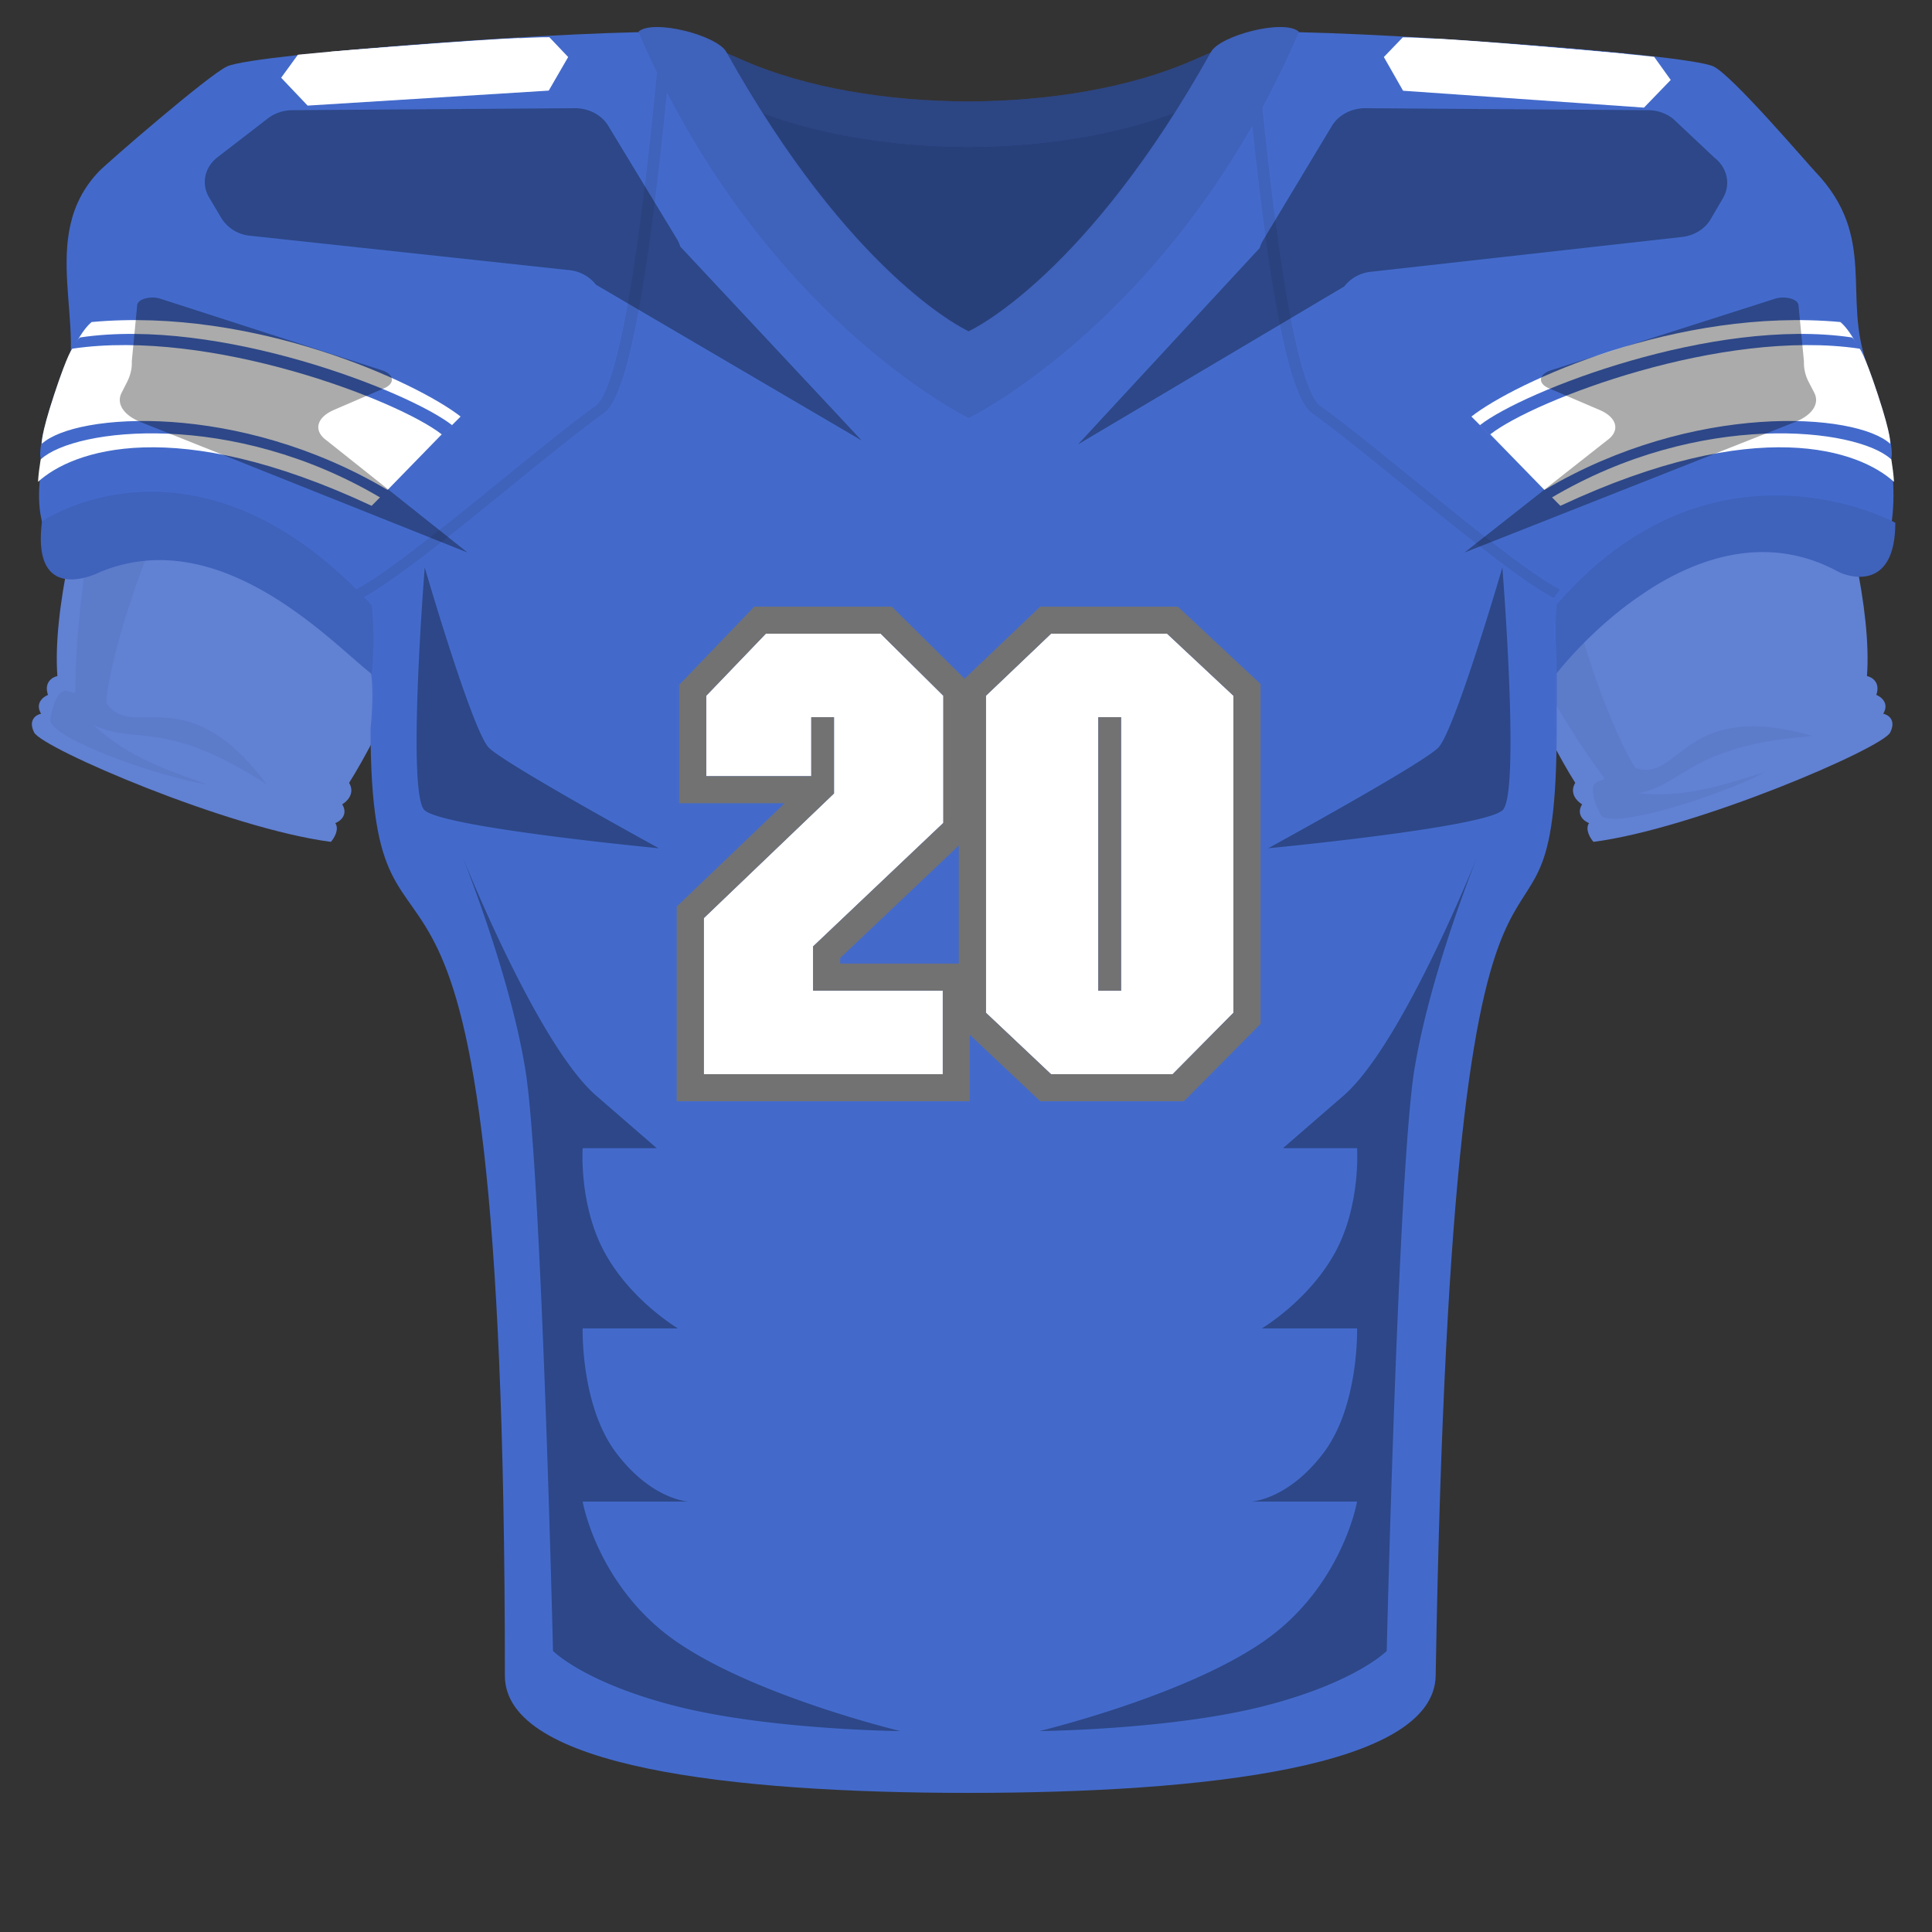 <svg xmlns="http://www.w3.org/2000/svg" width="500" height="500" fill="none"><rect width="100%" height="100%" fill="#333333" stroke="none"/><path fill="#6181D3" d="M483.17 174.96c2.47-33.53-25.07-102-32.15-124.7L417.15 32.5 382.7 47.37c-5 10.65-23.62 25-20.5 42.17 3.12 17.15 28.66 86.43 45.47 113.06-1.62 2.7.5 4.83 1.77 5.55-1.62 2.71.52 4.38 1.79 4.87-1.07 1.62.32 3.91 1.15 4.85 26.4-3.4 74.75-24.22 76.8-28.3 1.62-3.25-.52-4.6-1.8-4.86 1.62-2.7-.52-4.37-1.79-4.87 1.12-3.27-1.15-4.62-2.43-4.88Zm-468.32 0c-2.47-33.53 25.08-102 32.15-124.7L80.87 32.5l34.44 14.87c5 10.65 23.62 25 20.5 42.17-3.12 17.15-28.66 86.43-45.46 113.06 1.61 2.7-.51 4.83-1.78 5.55 1.62 2.71-.52 4.38-1.79 4.87 1.08 1.62-.31 3.91-1.14 4.85-26.42-3.4-74.76-24.22-76.8-28.3-1.63-3.25.51-4.6 1.79-4.86-1.62-2.7.52-4.37 1.79-4.87-1.12-3.27 1.16-4.62 2.43-4.88Z"/><path fill="#000" fill-opacity=".05" d="m370.58 110 62-59 25.5 73.5c-20.9-21.8-42.76-11.68-51.06 3.86-8.3 15.55 11.15 63.89 16.31 70.43 11.66 3.8 12.12-17.95 45.76-8.3-31.54 2.23-33.14 12.54-45.23 14.8 12.3 1.34 22.2-2.17 32.88-5.45-11.18 5.95-40.41 15.32-42.56 10.9-5.55-11.48 2.67-7.25.66-9.91-17.2-22.72-44.1-76.53-44.26-90.83ZM38.52 80l92-1-32.5 64.5c-3.5-30-25-34.89-41-27.5-16 7.39-29.66 57.67-29.5 66 7 10.06 20.5-7 41.5 21-26.5-17.26-34-10-45-15.5 9 8.5 19 11.67 29.5 15.5-12.5-2-41.46-12.17-40.5-17 2.5-12.5 6.5-4.16 6.5-7.5 0-28.5 10.5-87 19-98.5Z"/><path fill="#436ACB" d="m321.28 16.62-13.37 5.82c-15.86 6.9-36.6 10.38-57.38 10.46-20.8-.08-41.52-3.57-57.39-10.46l-13.37-5.82v101.21l70.51 30.68v.2l.25-.1.24.1v-.2l70.5-30.67V16.61Z"/><path fill="#000" d="m321.28 16.62-13.37 5.82c-15.86 6.9-36.6 10.38-57.38 10.46-20.8-.08-41.52-3.57-57.39-10.46l-13.37-5.82v101.21l70.51 30.68v.2l.25-.1.24.1v-.2l70.5-30.67V16.61Z" opacity=".4"/><path fill="#3F62BB" d="M308.32 15.78c-15.96 6.95-36.86 10.43-57.79 10.47-20.92-.04-41.82-3.53-57.79-10.47l-9.05-3.93v11.6l9.47 4.11c15.8 6.88 36.45 10.36 57.16 10.47h.43c20.72-.11 41.36-3.6 57.16-10.47l9.47-4.12v-11.6l-9.05 3.94h-.01Z"/><path fill="#000" d="M308.32 15.78c-15.96 6.95-36.86 10.43-57.79 10.47-20.92-.04-41.82-3.53-57.79-10.47l-14.99-6.52v11.6l15.4 6.7c15.8 6.88 36.44 10.36 57.14 10.47h.49c20.7-.12 41.34-3.6 57.14-10.47l15.4-6.7V9.26l-14.99 6.52h-.01Z" opacity=".3"/><path fill="#436ACB" d="M487.63 142.72c4.58-11.45 2.3-30.35-4.34-48.16-6.63-17.82 2.8-33.11-13.59-50.22-2.07-2.16-21.49-24.95-26.29-27.16-7.38-3.4-96.3-9.64-117.33-8.83-13.4 11.22-11.52 34.53-27.62 44.1l-47.93 42.1-47.94-42.1c-16.1-9.57-14.21-32.88-27.61-44.1-21.04-.81-108.81 5.43-116.2 8.83-4.8 2.21-31.08 25-33.15 27.16-16.38 17.1-2.47 40.54-9.34 57.72-6.87 17.18-9.52 34.13 0 41.8l-4.03-9.98c-2.97 8 7.97 5.65 13.37 9.99 20.44-9.17 41.35 2.3 50.22 4.58 5.7 1.46 14.9 20.62 20.05 25.2 1.09 5.15 0 14.89 0 14.89 0 84.76 34.76-14.32 34.76 245.11 0 23.69 58.72 30.32 119.75 30.35h.24c61.03-.02 120.5-6.66 120.9-30.35 4.58-268.02 31.32-160.92 31.32-245.68v-13.75c8.02-12.6 20.62-18.9 26.34-23.48 5.73-4.58 14.9-14.32 28.64-14.32 5.88 0 15.46 1.15 24.05 6.88l5.73-.58Z"/><path fill="#3F62BB" d="M336.15 8.2c-3.88-3.38-20.38.98-22.74 5.22-32.12 57.56-61.33 71.66-62.73 72.31-1.4-.65-30.61-14.75-62.72-72.31-2.36-4.24-18.87-8.6-22.75-5.22 31.62 73.86 85.46 99.99 85.48 99.98.02 0 53.86-26.12 85.48-99.98h-.02Z"/><path fill="#fff" d="M77.1 14.16c11.63-1.23 57.1-4.67 65.07-4.53l4.87 5.13-5.03 8.69-62.4 3.88-6.85-7.21 4.34-5.96Z"/><path fill="#fff" d="M84.87 13.43c2.72-.25 40.12-3.32 49.51-3.55l4.21 4.58-3.3 5.03-49.81 3.34-4.14-4.4 3.53-5Zm343.22 1.27c-11.62-1.32-57.07-5.11-65.04-5.04l-4.91 5.1 4.97 8.72 62.35 4.37 6.92-7.16-4.3-6Z"/><path fill="#fff" d="M420.32 13.91c-2.71-.27-40.1-3.63-49.48-3.93l-4.25 4.55 3.27 5.05 49.78 3.72 4.17-4.37-3.5-5.02Z"/><path fill="#3F62BB" d="M490.5 135.28s-46.97-25.78-87.63 21.19c-.57 7.44 0 11.45 0 17.75 9.16-11.45 40.66-43.64 72.73-26.34 2.94 1.58 14.9 5.15 14.9-12.6Zm-479.62-.38C8 157.25 25.77 148.09 25.77 148.09c31.5-13.17 60.7 18.9 70.44 26.34a91.9 91.9 0 0 0 0-17.75c-45.24-49.25-85.33-21.76-85.33-21.76Z"/><path fill="#3F62BB" fill-rule="evenodd" d="M159.64 101.88c-.97 2.23-2.08 4.1-3.46 5.09-5.84 4.15-14.5 11.18-23.7 18.67l-8.25 6.68a626.21 626.21 0 0 1-17.3 13.58c-5.25 3.93-9.9 7.14-13.26 8.87l-1.58-2.2c3.1-1.6 7.57-4.67 12.83-8.6a624.77 624.77 0 0 0 17.22-13.52l8.17-6.62c9.23-7.5 18-14.63 23.91-18.84.71-.5 1.6-1.78 2.57-4a59.43 59.43 0 0 0 2.7-8.32c1.75-6.69 3.34-15.36 4.75-24.7 2.8-18.66 4.9-39.86 6.16-52.97l3.03.21c-1.26 13.1-3.36 34.36-6.18 53.09-1.41 9.36-3 18.12-4.78 24.93a61.68 61.68 0 0 1-2.83 8.65Zm176.52 0c.97 2.23 2.09 4.1 3.47 5.09 5.83 4.15 14.49 11.18 23.7 18.67 2.72 2.2 5.48 4.46 8.24 6.68a626.21 626.21 0 0 0 17.3 13.58c5.26 3.93 9.9 7.14 13.26 8.87l1.58-2.2c-3.1-1.6-7.57-4.67-12.83-8.6a623.3 623.3 0 0 1-17.21-13.52l-8.17-6.62c-9.24-7.5-18-14.63-23.92-18.84-.7-.5-1.6-1.78-2.56-4a59.43 59.43 0 0 1-2.71-8.32c-1.75-6.69-3.33-15.36-4.74-24.7-2.82-18.66-4.9-39.86-6.17-52.97l-3.03.21c1.27 13.1 3.36 34.36 6.18 53.09 1.41 9.36 3.01 18.12 4.79 24.93.89 3.4 1.83 6.35 2.82 8.65Z" clip-rule="evenodd"/><path fill="#fff" d="M403.83 130.9c51.2-23.95 77.48-14.27 86.32-6.2 0 0-.06-6.5-4.52-22.24-4.45-15.73-9.36-19.12-9.36-19.12-42.05-3.85-84.13 15.59-95.47 24.46l23.03 23.1Z"/><path fill="#436ACB" d="M401.4 128.88c38.59-22.9 79.14-18.12 87.98-10.06 0 0 1.47-1.9-3.4-16.67-4.86-14.77-6.8-14.83-6.8-14.83-35.73-5.28-84.88 13.87-96.22 22.74l18.44 18.82Z"/><path fill="#fff" d="M399.71 126.8c38.59-22.9 80.62-20.02 89.46-11.96 0 0 .47-1.62-3.18-12.7-3.65-11.07-4.72-11.9-4.72-11.9-35.72-5.3-84.25 13.3-95.59 22.17l14.03 14.4Zm-303.54 4.1c-51.2-23.95-77.48-14.27-86.32-6.2 0 0 .06-6.5 4.52-22.24 4.45-15.73 9.36-19.12 9.36-19.12 42.05-3.85 84.13 15.59 95.47 24.46l-23.03 23.1Z"/><path fill="#436ACB" d="M98.6 128.88c-38.59-22.9-79.14-18.12-87.98-10.06 0 0-1.47-1.9 3.4-16.67 4.86-14.77 6.8-14.83 6.8-14.83 35.73-5.28 84.88 13.87 96.22 22.74L98.6 128.88Z"/><path fill="#fff" d="M100.29 126.8c-38.59-22.9-80.62-20.02-89.45-11.96 0 0-.48-1.62 3.17-12.7 3.65-11.07 4.72-11.9 4.72-11.9 35.72-5.3 84.25 13.3 95.59 22.17l-14.03 14.4Z"/><path fill="#000" d="m86.43 106.08 13-5.6c2.83-1.23 2.62-3.53-.43-4.61L41.66 77.36c-2.53-.9-5.96-.02-6.15 1.57l-1.4 14.56c.08 1.82-.34 3.64-1.24 5.4l-1.4 2.75c-1.45 2.84.54 5.86 5.04 7.63L121 143l-36.52-29.05c-3.43-2.48-2.58-5.91 1.94-7.86ZM57.29 56.45a9.8 9.8 0 0 0 7.46 4.56l82.54 8.9a9.98 9.98 0 0 1 6.94 3.77L223 114l-46.95-50.19a8.14 8.14 0 0 0-.85-1.93l-17.8-29.34c-1.71-2.82-5.06-4.56-8.68-4.54l-73.05.52c-2.33.01-4.59.76-6.34 2.12l-13 10.02c-3.38 2.6-4.3 6.89-2.24 10.39l3.2 5.4Zm112.68 240.7-15.63-13.55C138.71 270.05 119 220 119 220s12.83 31.2 16.99 57c4.16 25.8 7.13 150.27 7.13 150.27s8.22 8.35 32.33 14.4C199.57 447.7 233 448 233 448s-37.21-8.92-57.77-23.03c-20.55-14.1-24.44-36.36-24.44-36.36h27.4s-9.49-.4-18.72-12.61c-9.23-12.2-8.68-32.21-8.68-32.21h24.66s-11.98-7.06-18.83-19.39c-6.85-12.33-5.83-27.25-5.83-27.25h19.18Zm162.06 0 15.63-13.55C363.29 270.05 383 220 383 220s-12.83 31.2-16.99 57c-4.16 25.8-7.13 150.27-7.13 150.27s-8.22 8.35-32.33 14.4C302.43 447.7 269 448 269 448s37.21-8.92 57.77-23.03c20.55-14.1 24.44-36.36 24.44-36.36h-27.4s9.49-.4 18.72-12.61c9.23-12.2 8.68-32.21 8.68-32.21h-24.66s11.98-7.06 18.83-19.39c6.85-12.33 5.83-27.25 5.83-27.25h-19.18Zm137.5-195.51-1.42-2.75a10.64 10.64 0 0 1-1.25-5.4l-1.42-14.56c-.19-1.59-3.66-2.47-6.21-1.57l-57.98 18.51c-3.08 1.08-3.3 3.38-.43 4.6l13.14 5.62c4.57 1.95 5.42 5.39 1.96 7.86L379 143l85.43-33.73c4.55-1.77 6.57-4.79 5.1-7.63Zm-114.7-31.31 80.4-8.99c3.2-.35 6-2.07 7.48-4.6l3.2-5.46c2.06-3.54 1.14-7.87-2.24-10.5l-10.75-10.11a10.5 10.5 0 0 0-6.36-2.15L353.4 28c-3.64-.02-6.98 1.74-8.7 4.58l-17.83 29.63a7.87 7.87 0 0 0-.85 1.96L279 115l68.88-40.86a10 10 0 0 1 6.95-3.81Zm-184.31 149.2s-56.15-5.35-60.7-9.9c-4.56-4.56.1-62.76.1-62.76s12.32 42.36 16.61 46.65c4.3 4.3 44 26.01 44 26.01Zm157.68 0s56.16-5.35 60.72-9.9c4.55-4.56-.11-62.76-.11-62.76s-12.32 42.36-16.61 46.65c-4.3 4.3-44 26.01-44 26.01Z" opacity=".33"/><path fill="#fff" d="M227.93 164h-29.74l-15.42 16.06v20.82h27.19v-15.26h5.88v19.72l-33.7 32.27V278h61.85v-21.62h-33.55v-11.45l33.7-31.96v-32.91L227.93 164Zm91.29 16.06L302.05 164H272l-16.85 16.06v82.04L272 278h31.48l15.74-15.9v-82.04Zm-29.1 76.32h-5.88v-70.76h5.89v70.76Z"/><path fill="#727272" fill-rule="evenodd" d="m230.8 157 18.83 18.64L269.2 157h35.61l21.41 20.02v87.96L306.4 285h-37.18l-18.24-17.2V285h-75.85v-50.38l27.93-26.74h-27.29v-30.64L195.21 157h35.6Zm-20.84 43.88v-15.26h5.88v19.72l-33.7 32.27V278h61.85v-21.62h-33.55v-11.45l33.7-31.96v-32.91L227.93 164h-29.74l-15.42 16.06v20.82h27.19Zm7.48 48.5v-1.44l30.7-29.12v30.56h-30.7ZM272 164h30.05l17.17 16.06v82.04L303.48 278H272l-16.85-15.9v-82.04L272 164Zm18.13 92.38v-70.76h-5.89v70.76h5.89Z" clip-rule="evenodd"/></svg>